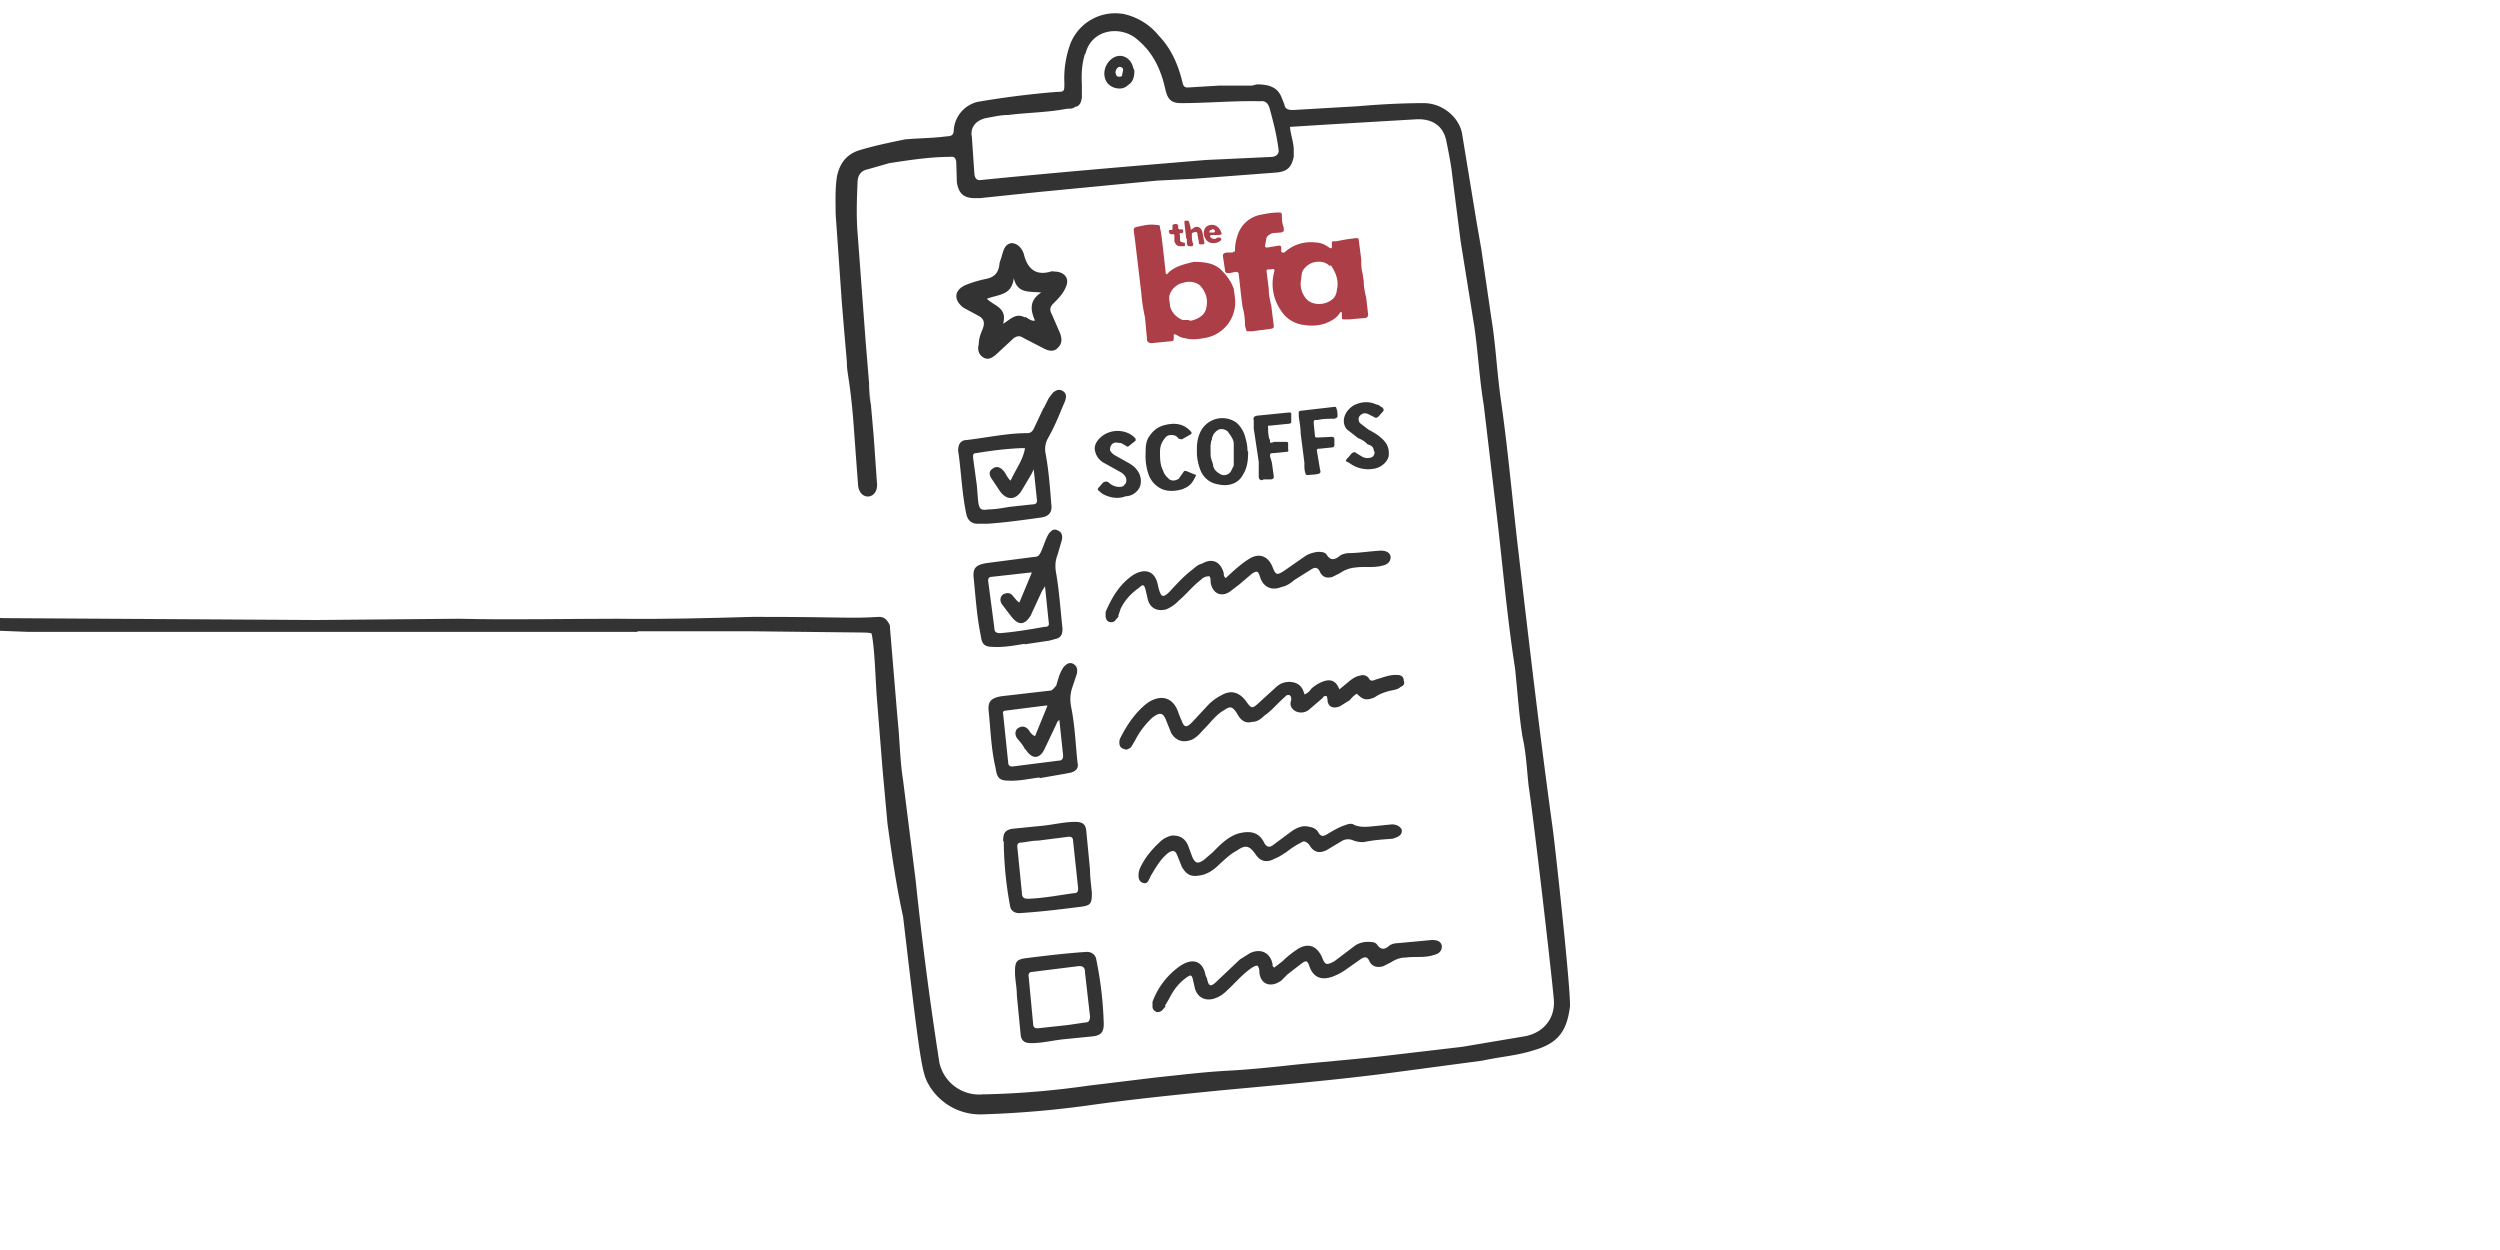 <svg xmlns="http://www.w3.org/2000/svg" width="400" height="200" fill="none" viewBox="0 0 400 200"><g clip-path="url(#a)"><path fill="#333" d="M102 101h17.8l17.9.2c1.3 0 2.7 0 4.2 1.5.6-.3.6-2.5.3-3s-.7-1-1.5-1c-5.4.3-4.4 0-20.2 0-7.2.2-14.5.4-21.7.3-8.5 0-17 .2-25.4 0l-22.8.2-50.1-.3c-.4 0-1.5 0-2-1.3-1.1 0-1.2 1.5-1.2 2.3 0 .8 1.2 1 2 1l5.2.2H102Z"/><path fill="#333" fill-rule="evenodd" d="M179.5 2.2a7.7 7.7 0 0 0-8.2 4.7 16 16 0 0 0-1 6.4c0 1.3 0 1.4-1.2 1.4a143.5 143.5 0 0 0-12.7 1.6 5 5 0 0 0-3.8 4.5c0 .7-.3 1-1 1-2.2.3-4.5.3-6.8.5-2.4.5-4.9 1-7.5 1.8-2 .7-3 2.2-3.4 4.2-.3 2-.2 4-.2 5.9l1 14.3.4 4.8.4 4.6c0 2 .4 2.2 1 9l.5 6.8.3 4c.3 2.6 3.4 2.2 3-.6l-.5-7.2-.6-6.8c.3 5.6-.5-5.7 0 0l-.7-8.5-1.3-17.5c-.2-2.6-.1-5.3 0-7.8 0-1.3.6-2 1.6-2.2l3.5-1c3.3-.5 6.5-1 9.7-1 .6-.1.9.1 1 .8l.1 3.3c.3 1.7 1 2.4 2.6 2.5h1.1l9.6-1 18.7-1.8 6-.3 13.2-1c1.7-.2 2.3-.8 2.7-2.5V24c0-1.2-.5-2.4-.6-3.7l6.4-.4 13.6-.8c2.7-.2 4.5 1 5 3.4.4 2 .8 3.9 1 5.9l1.3 10.2 2.2 13.7c.6 4.2.8 8.3 1.5 12.5l2 16.9c1 8.4 1.7 16.8 3 25.2.4 3.6.6 7.3 1.2 11 .6 2.6.7 5.4 1 8 .7 4.5 3.6 29.3 4 33.9.3 3-1.5 5.4-4.6 6l-10.1 1.7-11.1 1.3c-5 .6-10 1-15.1 1.5-3.7.4-7.4.8-11 1-4 .2-7.9.7-11.8 1.1l-10.7 1.3c-5.6.8-11.3 1.3-17 1.4a6.5 6.5 0 0 1-6.9-5.1 578 578 0 0 1-3.8-29.2l-2-15.9c-.4-2.5-.5-5-.7-7.8l-.3-3.4-1.1-13.2c0-.5-.2-.7-.2-.7-1.1-.3-1.5.3-2.5.6h-1c1.2-1 1.3 7.6 1.6 11.3l.9 11.3.8 8.8c.7 5 1.4 9.9 2.5 14.9 2.4 20.5 2.9 24.4 3.8 26.3a9.5 9.5 0 0 0 8.8 5.3 160 160 0 0 0 16.8-1.4c7-1 14-1.7 21-2.4 9.5-.9 19.2-1.7 28.8-3l13.5-1.8c2.7-.6 5.5-.8 8-1.6 4-1.1 5.5-3 6-7.1.1-3-2.4-25.9-2.8-28.7-2-14.5-3.7-29-5.4-43.6-1-8.4-1.7-16.7-2.9-25-.6-4.3-.8-8.7-1.5-12.9L237 39.8l-.7-4-2.4-14.6c-.6-2.6-3.2-4.7-6.1-4.7-3.5 0-7.1.2-10.6.5l-10.3.6c-.7 0-1.3-.1-1.4-.9l-.4-1c-.6-1.6-1.8-2.2-4-2.2l-.8.2H195l-5 .3c-.5 0-.7-.3-.8-.8-.7-2.9-1.8-5.4-3.8-7.5a10 10 0 0 0-5.8-3.5Zm-5.8 6.3c1-3.8 5.4-4.4 8-2.4 2.8 2.2 4.1 5.1 4.8 8.4.4 1.5 1 2 2.5 2 4.2 0 8.4-.4 12.6-.3.8-.1 1.2.2 1.5 1 .6 2.2 1.2 4.4 1.5 7-.1.6-.5.8-1 .9l-10.7.5c-12 1-24 2-35.9 3.2-.7.1-1-.2-1.1-1l-.4-5.9c-.3-1.5.6-2.6 2.2-3 1.2-.2 2.3-.5 3.6-.5 3.2-.4 6.3-.4 9.4-1 .5 0 1 0 1.3-.3.8-.1 1-.8 1.1-1.5v-2c-.1-1.8 0-3.4.5-5h.1Z" clip-rule="evenodd"/><path fill="#333" d="m167 65.3.8-1.6.7-.9c.5-.4 1-.6 1.6-.2.6.4.5 1 .3 1.6-1 2.3-1.4 3.5-2.6 5.7-.5.8-.7 1.7-.5 2.7.5 2.7.7 5.4.9 8 .2 1.3-.3 2-1.6 2.2-2.9.4-5.7.8-8.6 1h-1.6c-1 0-1.6-.6-1.8-1.6-.7-3.3-.8-6.8-1.3-10.1 0-1 .4-1.7 1.4-1.7 3.3-.4 6.5-1.1 9.7-1.1.5 0 .8-.3 1-.7l1.6-3.4v.1Zm-5.5 15.8 3.7-.4c.5 0 .8-.2.7-.8l-.5-4.8-.4.8-1.6 2.7c-1 1.5-2.4 1.4-3.4 0l-1.2-1.8c-.6-.8-.6-1.4 0-1.8.6-.5 1.3-.3 1.9.5.3.4.5 1 1 1.4.8-1.8 2-3.3 2.3-5.2h-.6c-2.4.1-4.8.4-7.2.8-.6 0-.5.4-.5.8l.6 4.4.2 2.5c.2 1.3.4 1.5 1.7 1.3 1 0 2.1-.2 3.3-.4Zm27.5 34c.4 1.3.8 1.4 1.7.5l2.6-2.8a8 8 0 0 1 2.2-1.6c1.4-.8 2.7-.5 3.8.9 1 1.4 1 1.4 2.5 0l2.2-2c.7-.7 1.4-1 2.4-1 1.3.1 2 .7 2.3 2 .6-.2.9-.6 1.1-.9a6 6 0 0 1 2-1.2c1.2-.4 2 0 2.5 1.3l1.7-1.4c.5-.4 1-.7 1.6-.8.6-.2 1.1 0 1.4.4.3.6.7.4 1.2.2 1.1-.3 2.2-.8 3.4-.7.6 0 1 .3 1 .9.2.5 0 .8-.5 1-.5.5-1.3.5-2 .7-.7.2-1.5.5-2.2 1-1.3.5-1.8.4-2.8-.6-.4.2-.8.6-1.1 1l-1.6 1c-1.2.5-2 0-2-1.1l-.1-.5c-.4-.1-.5 0-.7.3l-2.1 1.8a2 2 0 0 1-2.2.3c-.7-.4-1-1-.7-1.8 0-.3 0-.6-.3-.8-.3 0-.5 0-.7.3-1.2 1-2.1 2.2-3.3 3-.6.6-1.2 1-2 1-1 .3-1.8-.2-2.4-1.4-.7-1-1-1.2-2-.5-1.3.7-2.2 2-3.2 3-.6.6-1 1.2-1.9 1.7-1.4.6-2.6.3-3.4-1l-.8-2c-.5-1.3-1-1.4-2.2-.5a13 13 0 0 0-2.8 3.7l-.6 1c-.3.3-.7.5-1 .4-.7-.2-.9-.5-.9-1.1 0-.2 0-.5.2-.8 1-2 2.3-3.9 4-5.3 2-1.6 4.4-1.5 5.3 1.5l.4 1Zm-22.7 9.3c-1.7.2-3.3.6-5 .5-1.4 0-1.8-.5-2-2-.7-2.9-.8-6-1.1-9-.2-1.6.3-2.2 2-2.5l7.8-.9c.4 0 .6-.4 1-.8.3-1 .5-2 1.2-3 .4-.4.8-.8 1.5-.5.7.4.7 1 .6 1.6l-.8 2.4c-.3 1-.3 2-.1 3 .6 3 .7 6 1 8.8.2.8-.1 1.3-1 1.6l-1 .2-4 .7-.1-.1Zm-2.3-4.5c-.3-.7-.8-1.2-1.2-1.7-.5-.6-.4-1.4.1-1.7.6-.4 1.2-.3 1.7.3.2.3.4.7 1 1l2-4.9h-.4l-6.3.8c-.3 0-.5.2-.4.5l.8 7.7c0 .7.4.8 1 .7l7.1-.9c.5 0 .7-.3.7-.8l-.6-5.7c-.3.2-.4.4-.5.7l-1.9 4c-.8 1.6-2 1.6-3 0Zm15-21.3-.5.6c-.3.4-.7.4-1 .3-.4-.1-.5-.4-.6-.8v-.8c1-2.3 2.2-4.4 4.4-5.9 2-1.2 3.6-.6 4 1.8l.1.4c.4 1.4.7 1.5 1.8.4 1.1-1.2 2.2-2.4 3.5-3.4.5-.4 1-.9 1.6-1 1.7-1 3-.3 3.5 1.5 0 .3 0 .5.3.8l1.2-1.1c.8-.7 1.6-1.4 2.6-2 1.6-1 3-.4 3.7 1.3.5 1.3.7 1.4 1.9.6l3.3-2.3c.6-.4 1.3-.6 2-.7.6 0 1.2 0 1.5.5.6.9 1.2.8 2 .2.3-.3.8-.4 1.3-.5 1.8 0 3.5-.3 5.3-.4.9 0 1.5.3 1.6 1 0 .7-.4 1.2-1.3 1.4-1.5.4-3 .1-4.3.3a5 5 0 0 0-2.5.9l-1.2.6c-1 .3-1.7 0-2.1-1-.4-.6-.8-.5-1.3-.2l-2.7 1.7c-.6.5-1.3 1-2 1.1-1.7.7-3 0-3.5-1.6-.3-1-.5-1-1.3-.5l-2 1.7-1.3 1c-1.5 1.2-3 .5-3.3-1.3 0-.4 0-.8-.2-1-.6 0-1 .2-1.4.6-1.3 1-2.3 2.3-3.5 3.3a6 6 0 0 1-2 1.4c-1.6.4-2.7-.3-3-1.8l-.3-1.3c-.2-.8-.4-1-1-.4-1.4 1-2.3 2-3 3.4l-.4 1.2Zm26.7 37.8c-.6.4-1.2.8-1.8 1-1.2.7-2.3.4-3-.7-1-1.4-1.6-1.6-3-.6-1 .5-1.8 1.3-2.6 2-1 1-2 1.8-3.5 2-1.3.2-2-.2-2.7-1.4l-.8-2c-.3-.6-.6-.7-1.3-.3-1.3 1-2 2.3-2.8 3.6l-.4.8c-.1.3-.4.6-.8.5a1 1 0 0 1-.8-.8 3 3 0 0 1 .2-1.6c.8-1.7 1.9-3 3.2-4.2.5-.5 1.1-.8 1.8-1 1.3-.1 2.2.4 2.7 1.6l.7 1.9c.5 1 .9 1 1.8.4l1.4-1.2c1.2-1.2 2.3-2.4 4-3 2.1-.6 3.5-.2 4.3 1.5.4.7.9.7 1.4.3l3.1-2.3c.8-.5 1.7-.9 2.7-.6.7.1 1.2.4 1.5 1 .4.6.8.5 1.3.2 1-.6 2-1.2 3-1.5.5-.2 1-.3 1.4 0 1 .4 2 .3 3 .2l3-.3c.8 0 1.5.4 1.6 1 0 .7-.5 1-1.5 1.3-1.4.1-3 .2-4.4.5-.5.1-1.2 0-1.8-.2a2 2 0 0 0-1.8 0l-2.5 1.5c-1.2.6-2.1.4-2.8-.8-.5-.6-.9-.7-1.3-.4-1 .5-1.7 1-2.6 1.7ZM186.5 161l-.5.6c-.3.3-.7.4-1 .3-.4-.2-.6-.5-.6-.8v-.8a12 12 0 0 1 4.5-5.8c2-1.3 3.6-.7 4 1.6l.2.4c.3 1.4.6 1.5 1.7.4l3.6-3.4 1.6-1c1.7-.8 3.2-.1 3.6 1.7 0 .2 0 .5.3.6l1.3-1c.8-.8 1.6-1.4 2.5-2 1.7-1 3-.4 3.8 1.3.5 1.3.7 1.4 2 .7l3.3-2.5c.6-.4 1.3-.6 2-.6.6 0 1.2 0 1.5.4.7 1 1.3.8 2 .2.4-.3 1-.4 1.4-.4l5.4-.5c1 0 1.5.3 1.6 1 0 .7-.4 1.2-1.3 1.4-1.5.5-3 .2-4.4.4-1 0-1.7.3-2.5.8l-1.2.6c-1 .3-1.8 0-2.2-.8-.3-.8-.8-.7-1.3-.4l-2.7 1.9a9 9 0 0 1-2 1c-1.8.6-3 0-3.6-1.7-.3-.9-.5-1-1.3-.4l-2.2 1.7-1 1c-1.7 1.2-3.3.6-3.5-1.3 0-.4 0-.7-.3-1.1-.5 0-1 .4-1.4.7-1.3 1-2.3 2.2-3.5 3.3-.6.6-1.2 1-2.1 1.3-1.5.4-2.6-.3-3-1.6l-.3-1.3c-.2-1-.4-1-1.2-.4-1.2.9-2 2-2.7 3.4l-.6 1Zm-22.5-58c-1.8.3-3.5.6-5.1.5-1.5 0-1.8-.5-2-1.9-.6-3-.8-6-1.1-9-.2-1.7.3-2.2 2-2.5l7.7-1c.6 0 .8-.3 1-.7.5-1 .7-2 1.3-3 .4-.5.8-.9 1.5-.5.7.3.7 1 .6 1.5l-.7 2.4c-.4 1-.4 2-.2 3 .5 3 .7 6 1 8.8 0 .8-.2 1.4-1 1.6l-1.1.3-4 .6Zm-2.3-4.5-1.3-1.7c-.5-.6-.4-1.3.1-1.7.6-.3 1.2-.3 1.6.3.3.3.5.7 1 1l2-4.8h-.2l-6.3.7c-.3 0-.5.2-.5.6l1 7.6c0 .7.4.8 1 .8 2.4-.2 4.7-.6 7-1 .6 0 .8-.2.7-.7l-.6-5.8-.5.8-1.8 3.9c-1 1.6-2 1.6-3.2 0Zm-1.2 36.1c0-1.3.3-1.8 1.5-2l5-.5c1.7-.2 3.4-.6 5-.6 1.1 0 1.7.3 1.8 1.4l.6 6.2c0 1.3.2 2.6.3 3.8 0 1.7-.2 2-1.9 2.2-3.2.4-6.4.8-9.7 1-.8 0-1.4-.4-1.5-1.2a59 59 0 0 1-1-10.3Zm5.6-.1c-.9 0-1.7.2-2.6.3-.7 0-.8.3-.7 1l.7 7c0 .9.4 1 1.1 1 2.5-.1 5-.6 7.3-.9.5 0 .6-.3.6-.8l-.8-7.5c0-.6-.3-.8-.9-.7l-4.7.6Zm10.5 29.3c0 1.3-.4 1.8-1.6 2l-5 .5c-1.7.2-3.3.6-5 .6-1 0-1.6-.3-1.7-1.4l-.6-6.2c0-1.3-.3-2.5-.3-3.8 0-1.6.2-2 1.8-2.2 3.2-.4 6.5-.8 9.7-1 .8 0 1.4.5 1.5 1.2a59 59 0 0 1 1.2 10.3Zm-5.7.2 2.7-.4c.6 0 .8-.3.8-1l-.8-7c0-.9-.4-1.1-1.2-1l-7.2.9c-.6 0-.7.4-.6.9l.7 7.4c0 .6.3.8 1 .7l4.6-.5Z"/><path fill="#AC3E48" d="M197.2 40.3c.3 0 .4 0 .4-.3 0-.9.2-1.8.5-2.6a4.8 4.8 0 0 1 3.4-3c1-.2 2-.4 3.1-.4.3 0 .5 0 .5.4 0 .6 0 1.3.3 2v.6l-.4.2-1.4.1c-.5.2-1 .5-1 1l-.2 1c0 .3.2.3.4.3l1.8-.3c.3 0 .4.1.4.3v.6s0 .2.2.2h.3a6.2 6.2 0 0 1 5-1.6c.9 0 1.6.4 2.3.9h.3v-.9c0-.1 0-.2.3-.2h.4l1.6-.3 1.5-.2c.3 0 .5 0 .5.3l.4 3.1c0 .8 0 1.5.2 2.2l.2 1.3c0 1 .2 1.8.4 2.7l.3 2.6c0 .4-.2.6-.7.6l-2.3.2h-.8c-.3 0-.4 0-.4-.3V50l-.2-.1c-.6 1-1.5 1.5-2.6 1.9a7 7 0 0 1-3.2.2 5 5 0 0 1-3.8-2.4 7.4 7.4 0 0 1-1-6.2c0-.4 0-.4-.6-.3-.7 0-.7 0-.6.7l.3 2.4c0 1 .2 1.9.4 2.7l.4 3.2c0 .3 0 .4-.4.5l-3 .4h-.7c-.2 0-.3 0-.3-.2l-.2-.7c0-1-.1-2-.4-3l-.2-1.6-.4-3.6c0-.3-.2-.4-.5-.4l-1 .2c-.4 0-.7 0-.7-.5l-.3-2c-.1-.5 0-.7.6-.8h1l-.1-.1Zm15.6 2.3c-.6-.6-1.3-.8-2.2-.7-1.1.1-2.1 1-2.3 1.8l-.2 1.6c0 1 .3 2 1.2 2.8.8.6 2 .7 3 .3 1-.4 1.5-1 1.6-2 .3-1.3 0-2.6-1-4l-.1.2Z"/><path fill="#AC3E48" d="M191 41.9c1.7 0 3.3.2 4.4 1.3 1 1 1.6 1.9 2 3l.2 1.5a5.8 5.8 0 0 1-5 6.4c-1 .2-2 .3-3 0-.5 0-1-.3-1.5-.6h-.3v.5c0 .4 0 .6-.5.6l-3 .3c-.5 0-.8-.2-.8-.7V54l-.3-3.2a29 29 0 0 1-.6-4l-1-8.4-.2-1.5c0-.3 0-.5.5-.6 1-.2 2-.5 3.1-.3.5 0 .6 0 .6.5.2.7.3 1.6.9 7 0 .2 0 .3.2.4 1-1.2 2.6-1.6 4.3-2Zm-.7 9.4h.3c1.3-.3 2.2-1 2.4-2 .3-1.3 0-2.4-.8-3.4-.5-.7-1.8-1-2.7-.7a3 3 0 0 0-2.3 1.8c-.3.7 0 1.3 0 2 .3 1 .9 1.7 2 2.2h1Z"/><path fill="#AC3E48" d="m189.8 38.2-.3-2.6c0-.2 0-.3.3-.3.4 0 .4 0 .5.4l.2.7v.3h.2c.6-.7 1.5-.5 1.7.5l.3 1.6c0 .2 0 .3-.3.3-.6 0-.6 0-.6-.5l-.2-1c0-.3 0-.5-.4-.5l-.5.2v.3c0 .5 0 1 .2 1.4 0 .3 0 .4-.3.4h-.1c-.5 0-.5 0-.6-.5v-.7h-.1Zm3.3-2c1-.6 2 0 2.3 1 .2.3 0 .3-.3.4h-1.2l-.3.1c0 .4.5.6.9.5l.3-.2h.4l.2.2v.2c-.4.4-.8.5-1.3.5-1 0-1.4-.8-1.5-1.5 0-.5.1-.9.5-1.2Zm1.2.6c-.2-.2-.3-.2-.5 0-.2 0-.3.1-.3.4h.7c.2 0 .3-.2.1-.4Zm-6.7-.1V36c.3-.2.5-.2.8-.1l.1.2v.3c0 .2.1.3.3.3h.2c.2 0 .3 0 .3.2 0 .3 0 .4-.3.4s-.3 0-.2.4v.7c0 .3.2.3.5.4.2 0 .3 0 .3.3 0 .2 0 .3-.2.3h-.5c-.5 0-.8-.2-1-.8v-1c0-.1-.2-.2-.3-.1-.4 0-.5-.1-.6-.5l.1-.2h.3c.1 0 .2 0 .2-.2Z"/><path fill="#333" d="M181.5 11.3c0 1-.2 1.8-1 2.3-.6.6-1.4.7-2.3.4-1-.4-1.4-1.1-1.5-2a3 3 0 0 1 1.2-2.6c1.3-1 3-.3 3.4 1.4l.2.5Zm-2 .9.2-1c0-.3-.2-.5-.6-.5-.3 0-.7.6-.6 1 .1.5.3.7 1 .5Zm-19.2 28.7c.3-1 .5-1.8 1.5-2 1 0 1.7.8 2 1.7.6 2.5 2 3.6 4.5 2.8l1 .1c1.3.3 1.8 1.3 1.2 2.5-.4 1-1.2 1.8-2 2.6-.5.5-.6 1-.2 1.7l1.3 3c.3.8.4 1.6-.3 2.3-.6.7-1.4.6-2.2.2l-3.3-1.7c-.6-.4-1-.4-1.6 0l-2.8 2.6c-.7.6-1.4 1-2.2.4-.7-.5-.8-1.3-.6-2 0-.9.3-1.7.6-2.4.4-1 .3-1.7-.7-2.2l-2.4-1.3c-1.6-1.3-1.4-2.8.4-3.6a19 19 0 0 1 3.4-1c1.2-.3 1.8-.9 2-2.2 0-.5.3-1 .4-1.5Zm3.7 9.8c.5.2.9.7 1.6.6-.7-1.6-1-3.2 1-4.5-2-.2-3.8.2-4.4-2.3-.3 2.8-2.5 2.6-4.3 3.3 1.2 1.2 3.3 1.4 2.6 4 1.2-.7 2-1.8 3.5-1v-.1Zm35.7 21.6c0 1.2-.1 2.5-.8 3.6-.7 1.4-2.2 2-4 1.6a3.6 3.6 0 0 1-2.8-2.2c-.4-1-.6-2-.6-3 0-.9 0-1.8.4-2.8a3.9 3.9 0 0 1 5.9-1.9c.8.7 1.3 1.6 1.5 2.6.2.6.3 1.3.3 2h.1Zm-5.4-3a2 2 0 0 0-.4 1c-.3.7-.2 1.6-.2 2.5 0 .6.3 1.1.4 1.6 0 .5.4 1 .9 1.3.6.5 1.4.4 1.9-.2l.5-1V71c0-.7-.5-1.3-1-2-.7-.5-1.4-.5-2 .2Zm-14.2 8.1c.3-.8 0-1.3-.7-1.8l-2.7-1.5a2.8 2.8 0 0 1-1.5-2c-.3-1.2 1-2.6 2.5-3 1.4-.4 3.1 0 4 1.1v.3l-1 .8c-.2.2-.4.2-.6 0l-.7-.4-.8-.1c-.7 0-1 .6-1 1.2.1.3.4.6.7.8l2.5 1.4c1.3.8 1.9 2 1.7 3.2-.1 1-1.2 2-2.4 2-1 .4-2.1.3-3.1-.1-.5-.2-.8-.4-1.2-.8-.2-.1-.2-.3 0-.5l.7-.8c.4-.2.6-.2.9 0 .4.4 1 .7 1.6.7.4 0 .8 0 1-.5Zm40.3-12.7.9.6c0 .2.2.3 0 .5l-.7.8c-.3.3-.5.3-.8.1l-.8-.4c-.6-.3-1-.2-1.4.2-.3.3-.3.8 0 1.2l1.3 1c.7.4 1.5.8 2 1.3 1 .8 1.4 1.7 1.3 2.8 0 .8-1 2-2.4 2.2a5 5 0 0 1-4-1c-.6-.2-.6-.3 0-.9l.5-.6c.4-.2.5-.2.7 0l1 .6c.6.3 1.2.2 1.6 0 .4-.4.4-.8.2-1 0-.6-.5-.9-1-1-.4-.5-1-.8-1.5-1l-1.8-1.4c-1-1.2-.4-3 1.2-3.9 1.3-.6 2.5-.6 3.7 0Zm-31 13.5c-1.5.5-3 .5-4.1-.3a4 4 0 0 1-1.5-1.9 9 9 0 0 1-.5-3.5c0-.8 0-1.6.4-2.4.6-1 1.4-1.8 2.7-2.1 1.6-.4 3-.2 4.1 1 .2.2.2.4 0 .5l-1.4.8-.5-.1c-.3-.4-.6-.6-1.2-.6-.5 0-.8.2-1 .5-.6.7-.8 1.4-.8 2.2 0 1 0 2.1.5 3 .2.7.6 1 1 1.4.5.3 1 .2 1.5-.1l.7-1c.2-.3.2-.3.6-.2l1.2.5c.2 0 .3.1.2.3-.4.8-.8 1.6-2 2Zm20.8-10.4.2 2c0 .2.2.2.5.2l2.1-.1c.3 0 .4 0 .5.3v1c0 .3-.2.4-.5.4l-1.9.2c-.3 0-.4 0-.4.3l.5 3c.2.6 0 .7-.7.8l-1.2.1c-.2 0-.4 0-.4-.2-.2-.5-.2-1-.2-1.5V74l-.6-4.7c0-1-.2-1.8-.3-2.7V66c0-.2.2-.3.5-.3l5.2-.6c.2 0 .3 0 .3.2.2.4.2.9.2 1.3 0 .2-.2.3-.5.4-1 0-1.8 0-2.7.2-.6 0-.6 0-.6.5Zm-7 2.5c0 .7 0 .6.7.4h1.7c.3 0 .5 0 .5.2v1c.1.3 0 .4-.3.4l-2 .2c-.5 0-.6 0-.6.5l.3 1 .3 2.2c0 .3 0 .4-.4.5h-1.2c-.5.3-.7 0-.8-.3v-2.5l-.6-4-.2-1.3v-1.3c-.1-.5 0-.7.6-.8l5-.5c.2 0 .4 0 .4.2v1.3c0 .2-.2.3-.4.3l-3 .3c-.3 0-.4 0-.3.4 0 .5 0 1 .2 1.8Z"/></g><defs><clipPath id="a"><path fill="#fff" d="M0 0H400V200H0z"/></clipPath></defs></svg>